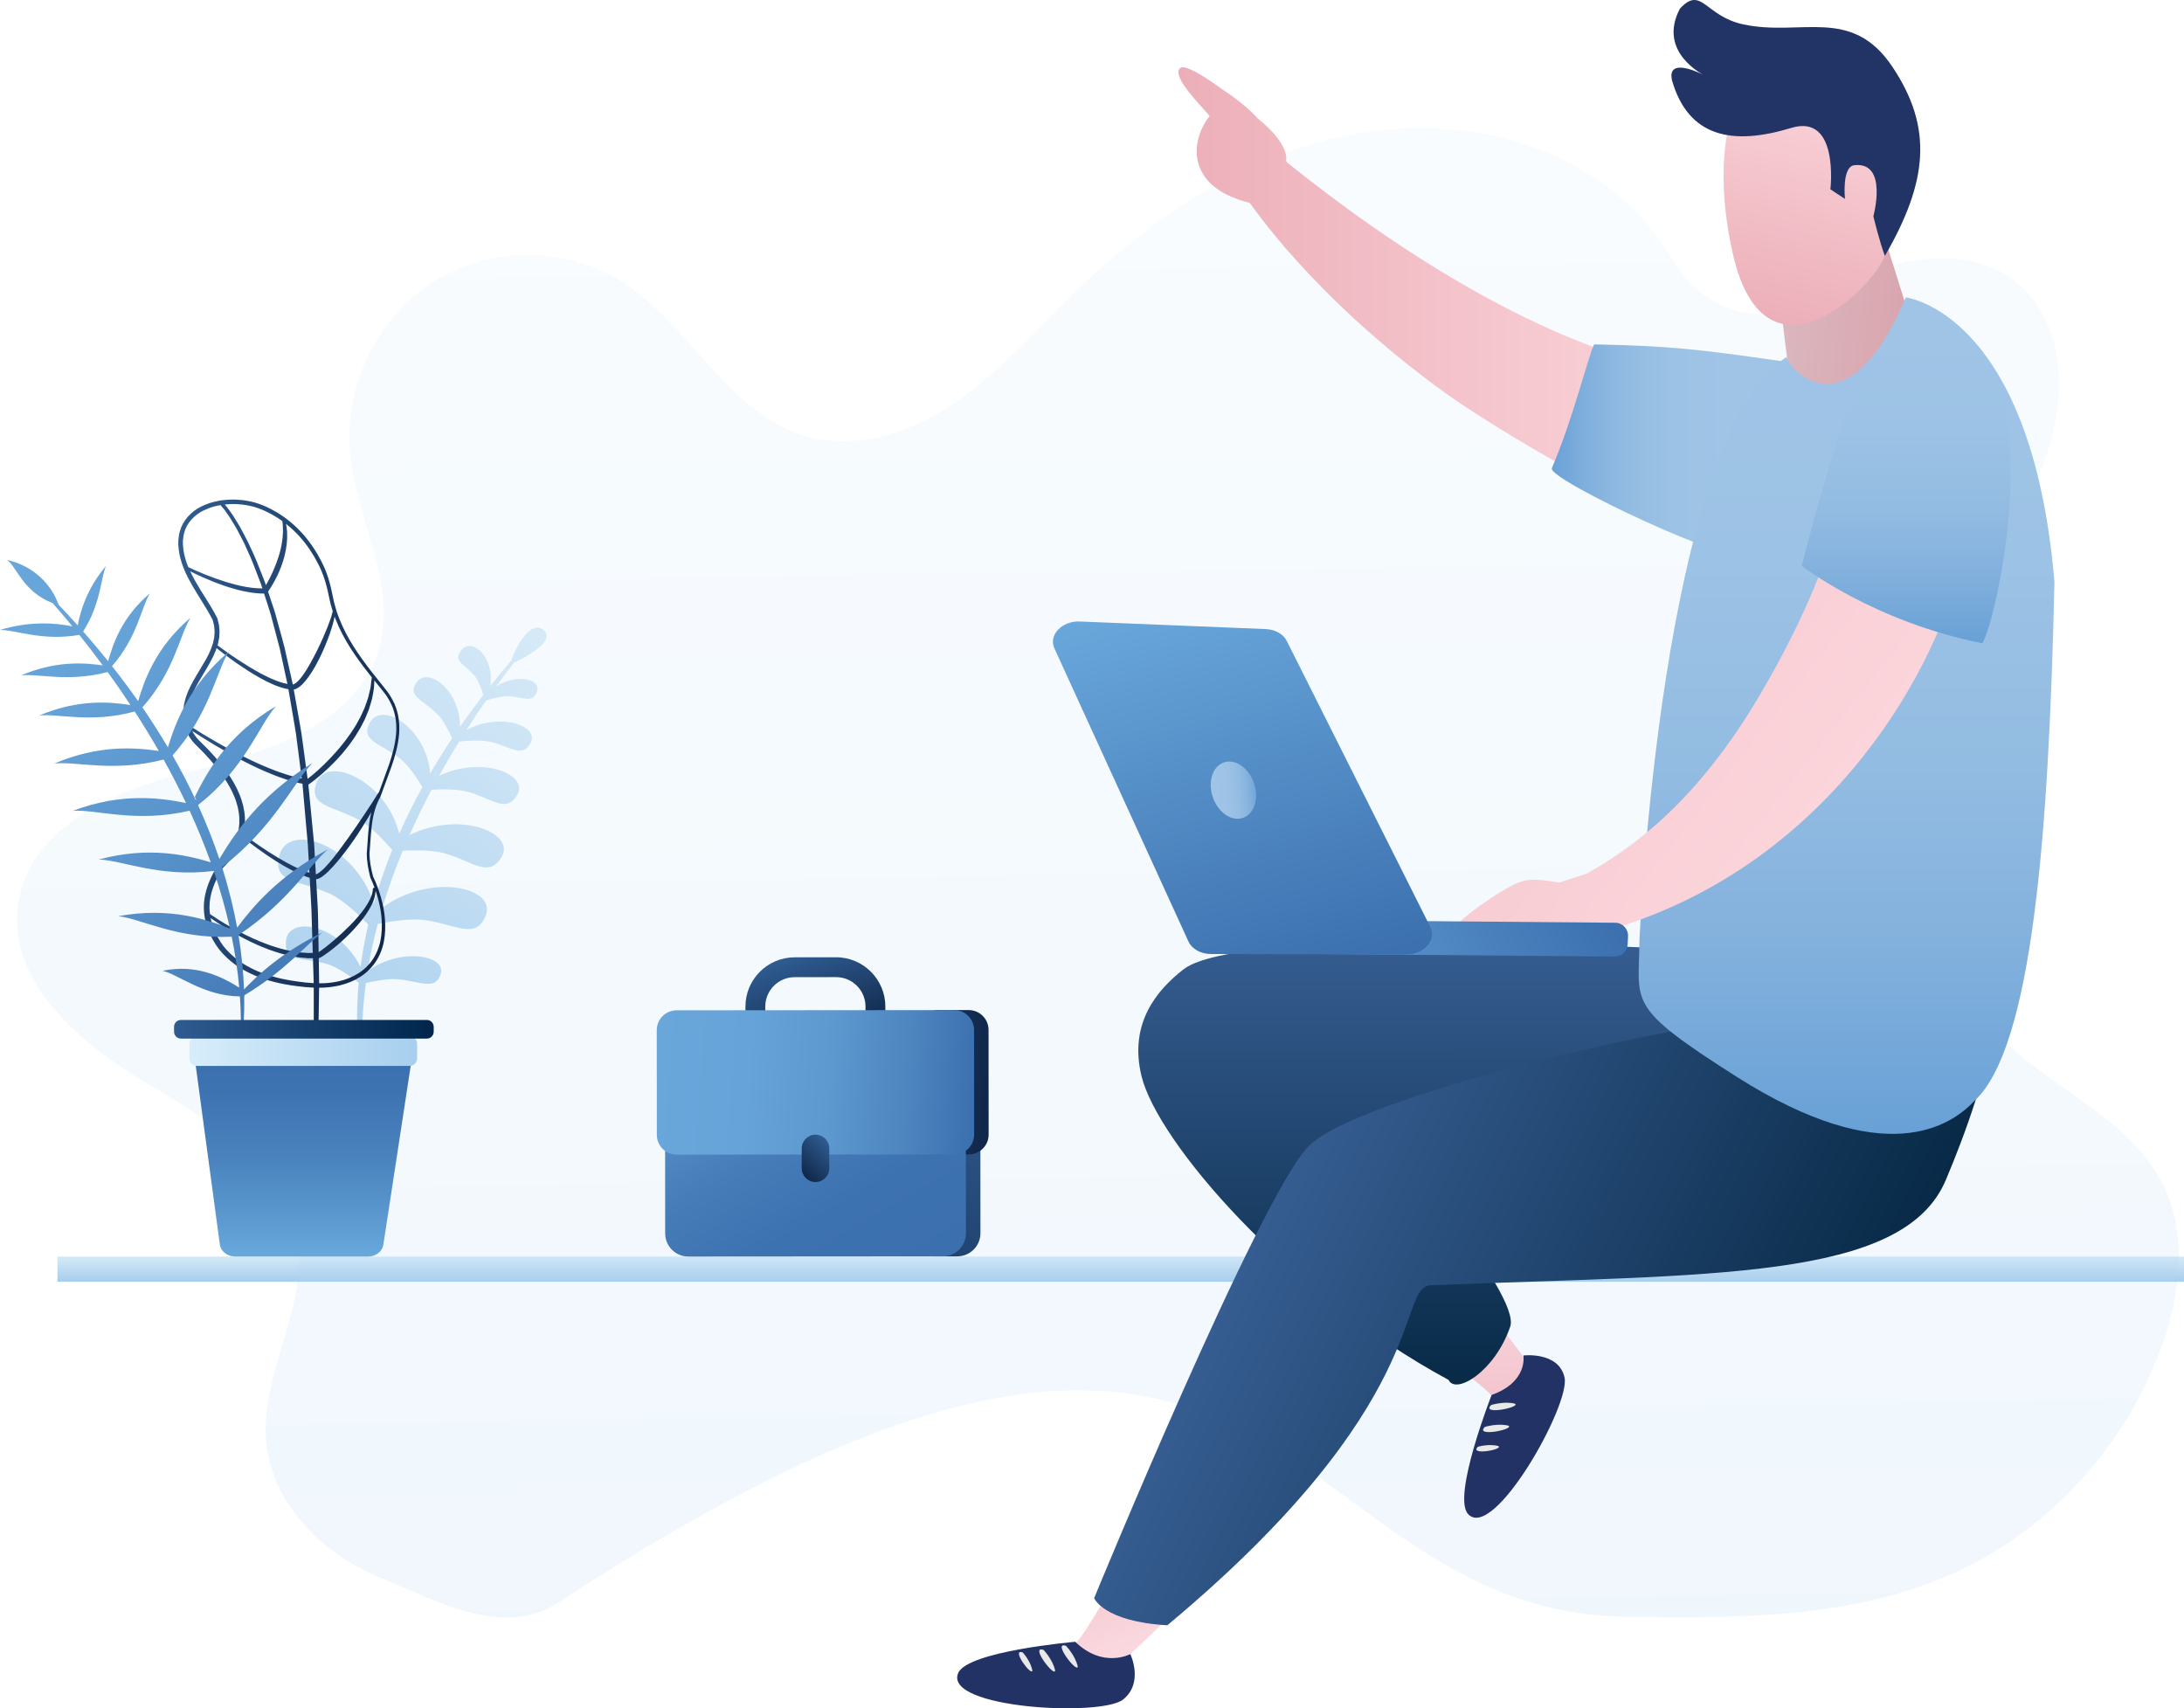 <svg xmlns="http://www.w3.org/2000/svg" xmlns:xlink="http://www.w3.org/1999/xlink" id="Layer_1" viewBox="0 0 1761.06 1377.38"><defs><style>.cls-1{fill:url(#linear-gradient);}.cls-2{fill:#e9e9ea;}.cls-3{fill:#223265;}.cls-4{fill:#223365;}.cls-5{fill:url(#_ÂÁ_Ï_ÌÌ_È_____ËÂÌÚ_10-3);}.cls-6{fill:url(#_ÂÁ_Ï_ÌÌ_È_____ËÂÌÚ_10-4);}.cls-7{fill:url(#_ÂÁ_Ï_ÌÌ_È_____ËÂÌÚ_10-2);}.cls-8{fill:url(#linear-gradient-2);opacity:.17;}.cls-9{fill:url(#linear-gradient-8);}.cls-10{fill:url(#linear-gradient-9);}.cls-11{fill:url(#linear-gradient-3);}.cls-12{fill:url(#linear-gradient-4);}.cls-13{fill:url(#linear-gradient-6);}.cls-14{fill:url(#linear-gradient-7);}.cls-15{fill:url(#linear-gradient-5);}.cls-16{fill:url(#_ÂÁ_Ï_ÌÌ_È_____ËÂÌÚ_5);}.cls-17{fill:url(#_ÂÁ_Ï_ÌÌ_È_____ËÂÌÚ_3);}.cls-18{fill:url(#_ÂÁ_Ï_ÌÌ_È_____ËÂÌÚ_11);}.cls-19{fill:url(#_ÂÁ_Ï_ÌÌ_È_____ËÂÌÚ_10);}.cls-20{fill:url(#_ÂÁ_Ï_ÌÌ_È_____ËÂÌÚ_15);}.cls-21{fill:url(#linear-gradient-14);}.cls-22{fill:url(#linear-gradient-18);}.cls-23{fill:url(#linear-gradient-20);}.cls-24{fill:url(#linear-gradient-15);}.cls-25{fill:url(#linear-gradient-19);}.cls-26{fill:url(#linear-gradient-16);}.cls-27{fill:url(#linear-gradient-17);}.cls-28{fill:url(#linear-gradient-13);}.cls-29{fill:url(#linear-gradient-12);}.cls-30{fill:url(#linear-gradient-10);}.cls-31{fill:url(#linear-gradient-11);}</style><linearGradient id="linear-gradient" x1="903.69" y1="1013.13" x2="903.69" y2="1033.49" gradientTransform="matrix(1, 0, 0, 1, 0, 0)" gradientUnits="userSpaceOnUse"><stop offset="0" stop-color="#d5e9f7"></stop><stop offset="1" stop-color="#a6cded"></stop></linearGradient><linearGradient id="linear-gradient-2" x1="-607.92" y1="-448.16" x2="-650.33" y2="176.77" gradientTransform="translate(-330.75 902.95) rotate(-176.85) scale(1.91 -1.92)" gradientUnits="userSpaceOnUse"><stop offset="0" stop-color="#d5ebf9"></stop><stop offset="1" stop-color="#a7ceee"></stop></linearGradient><linearGradient id="linear-gradient-3" x1="10787" y1="595.57" x2="10585.05" y2="945.35" gradientTransform="translate(-10892.98 -1644.92) rotate(7.87) scale(1.07 1) skewX(-1.87)" xlink:href="#linear-gradient"></linearGradient><linearGradient id="linear-gradient-4" x1="4757.52" y1="-266.82" x2="4987.79" y2="-266.82" gradientTransform="translate(-4600.59 -131.38) rotate(12.09)" gradientUnits="userSpaceOnUse"><stop offset="0" stop-color="#2f5c90"></stop><stop offset="1" stop-color="#11274a"></stop></linearGradient><linearGradient id="_&#xC2;&#xC1;_&#xCF;_&#xCC;&#xCC;_&#xC8;_____&#xCB;&#xC2;&#xCC;&#xDA;_3" x1="-386.67" y1="1124.57" x2="-612.3" y2="1515.38" gradientTransform="translate(-662.92 -525.07) rotate(166.05) scale(1 -1)" gradientUnits="userSpaceOnUse"><stop offset="0" stop-color="#69a7db"></stop><stop offset=".25" stop-color="#65a2d7"></stop><stop offset=".54" stop-color="#5994cc"></stop><stop offset=".84" stop-color="#477db9"></stop><stop offset="1" stop-color="#3b6fae"></stop></linearGradient><linearGradient id="_&#xC2;&#xC1;_&#xCF;_&#xCC;&#xCC;_&#xC8;_____&#xCB;&#xC2;&#xCC;&#xDA;_15" x1="4866.42" y1="1013.13" x2="4866.42" y2="838.45" gradientTransform="translate(-4621.55)" gradientUnits="userSpaceOnUse"><stop offset="0" stop-color="#68a9dc"></stop><stop offset=".15" stop-color="#5d9bd1"></stop><stop offset=".47" stop-color="#4982bd"></stop><stop offset=".76" stop-color="#3e73b2"></stop><stop offset="1" stop-color="#3a6eae"></stop></linearGradient><linearGradient id="linear-gradient-5" x1="4774.31" y1="847.46" x2="4957.9" y2="847.46" gradientTransform="translate(-4621.55)" gradientUnits="userSpaceOnUse"><stop offset="0" stop-color="#d7edfa"></stop><stop offset="1" stop-color="#a7cfee"></stop></linearGradient><linearGradient id="linear-gradient-6" x1="4761.89" y1="829.9" x2="4971.27" y2="829.9" gradientTransform="translate(-4621.55)" gradientUnits="userSpaceOnUse"><stop offset="0" stop-color="#2f5b91"></stop><stop offset="1" stop-color="#00264c"></stop></linearGradient><linearGradient id="linear-gradient-7" x1="515.7" y1="778.2" x2="316.07" y2="977.83" gradientTransform="translate(301.42 94.82) rotate(-.05)" gradientUnits="userSpaceOnUse"><stop offset="0" stop-color="#2f5c91"></stop><stop offset="1" stop-color="#10274a"></stop></linearGradient><linearGradient id="linear-gradient-8" x1="237.39" y1="761.75" x2="498.07" y2="780.6" xlink:href="#linear-gradient-7"></linearGradient><linearGradient id="linear-gradient-9" x1="339.92" y1="674.77" x2="364.46" y2="746.61" xlink:href="#linear-gradient-7"></linearGradient><linearGradient id="_&#xC2;&#xC1;_&#xCF;_&#xCC;&#xCC;_&#xC8;_____&#xCB;&#xC2;&#xCC;&#xDA;_11" x1="290.23" y1="715.72" x2="420.81" y2="942.93" gradientTransform="translate(301.42 94.82) rotate(-.05)" gradientUnits="userSpaceOnUse"><stop offset="0" stop-color="#69a7db"></stop><stop offset=".01" stop-color="#67a5d9"></stop><stop offset=".23" stop-color="#548dc6"></stop><stop offset=".45" stop-color="#467cb8"></stop><stop offset=".7" stop-color="#3d72b0"></stop><stop offset="1" stop-color="#3b6fae"></stop></linearGradient><linearGradient id="_&#xC2;&#xC1;_&#xCF;_&#xCC;&#xCC;_&#xC8;_____&#xCB;&#xC2;&#xCC;&#xDA;_5" x1="225.18" y1="768.82" x2="485.87" y2="787.66" gradientTransform="translate(301.42 94.82) rotate(-.05)" gradientUnits="userSpaceOnUse"><stop offset="0" stop-color="#69a7db"></stop><stop offset=".29" stop-color="#66a3d8"></stop><stop offset=".54" stop-color="#5d98cf"></stop><stop offset=".78" stop-color="#4e86c0"></stop><stop offset="1" stop-color="#3b6fae"></stop></linearGradient><linearGradient id="linear-gradient-10" x1="367.36" y1="827.7" x2="343.68" y2="851.38" xlink:href="#linear-gradient-7"></linearGradient><linearGradient id="linear-gradient-11" x1="1377.13" y1="235.94" x2="950.17" y2="235.94" gradientTransform="matrix(1, 0, 0, 1, 0, 0)" gradientUnits="userSpaceOnUse"><stop offset="0" stop-color="#fbd5db"></stop><stop offset="1" stop-color="#ecafb9"></stop></linearGradient><linearGradient id="_&#xC2;&#xC1;_&#xCF;_&#xCC;&#xCC;_&#xC8;_____&#xCB;&#xC2;&#xCC;&#xDA;_10" x1="1455.74" y1="362.87" x2="1310.27" y2="362.87" gradientTransform="translate(-60.57)" gradientUnits="userSpaceOnUse"><stop offset="0" stop-color="#a0c4e6"></stop><stop offset=".32" stop-color="#9cc2e5"></stop><stop offset=".56" stop-color="#93bce2"></stop><stop offset=".77" stop-color="#83b1dd"></stop><stop offset=".97" stop-color="#6ca3d7"></stop><stop offset="1" stop-color="#68a1d6"></stop></linearGradient><linearGradient id="linear-gradient-12" x1="1401.57" y1="755.75" x2="1615.51" y2="766.54" gradientTransform="translate(594.22 -487.31) rotate(96.93) scale(1 -1)" gradientUnits="userSpaceOnUse"><stop offset="0" stop-color="#fcdbe2"></stop><stop offset="1" stop-color="#edb7c1"></stop></linearGradient><linearGradient id="linear-gradient-13" x1="721.36" y1="1033.4" x2="873.98" y2="1355.64" gradientTransform="translate(1384.61 -483.06) rotate(154.65) scale(1 -1)" gradientUnits="userSpaceOnUse"><stop offset="0" stop-color="#365d91"></stop><stop offset="1" stop-color="#082a47"></stop></linearGradient><linearGradient id="linear-gradient-14" x1="942.35" y1="1579.62" x2="984.15" y2="1430.39" gradientTransform="translate(1765.73 -303.86) rotate(176.11) scale(1 -1)" xlink:href="#linear-gradient-12"></linearGradient><linearGradient id="linear-gradient-15" x1="808.11" y1="1190.77" x2="392.16" y2="1430.92" gradientTransform="translate(1765.73 -303.86) rotate(176.11) scale(1 -1)" xlink:href="#linear-gradient-13"></linearGradient><linearGradient id="linear-gradient-16" x1="-7140.94" y1="849.06" x2="-6996.39" y2="849.06" gradientTransform="translate(8606.2 168.05) rotate(6.22)" gradientUnits="userSpaceOnUse"><stop offset="0" stop-color="#dbbbc2"></stop><stop offset="1" stop-color="#d9a1ab"></stop></linearGradient><linearGradient id="_&#xC2;&#xC1;_&#xCF;_&#xCC;&#xCC;_&#xC8;_____&#xCB;&#xC2;&#xCC;&#xDA;_10-2" x1="-7067.71" y1="842.12" x2="-6994.7" y2="1512.63" gradientTransform="translate(8606.2 168.05) rotate(6.22)" xlink:href="#_&#xC2;&#xC1;_&#xCF;_&#xCC;&#xCC;_&#xC8;_____&#xCB;&#xC2;&#xCC;&#xDA;_10"></linearGradient><linearGradient id="linear-gradient-17" x1="-7078.43" y1="103.71" x2="-7107.94" y2="305.91" gradientTransform="translate(8539.68 577.76) rotate(5.03)" xlink:href="#linear-gradient-11"></linearGradient><linearGradient id="linear-gradient-18" x1="-7346.56" y1="519.49" x2="-7999.29" y2="-5.05" gradientTransform="translate(8836.06 22.6) rotate(-.6)" xlink:href="#linear-gradient-11"></linearGradient><linearGradient id="_&#xC2;&#xC1;_&#xCF;_&#xCC;&#xCC;_&#xC8;_____&#xCB;&#xC2;&#xCC;&#xDA;_10-3" x1="-7587.92" y1="-1002.33" x2="-7637.55" y2="-757.41" gradientTransform="translate(9173.02 -255.85) rotate(-11.45)" xlink:href="#_&#xC2;&#xC1;_&#xCF;_&#xCC;&#xCC;_&#xC8;_____&#xCB;&#xC2;&#xCC;&#xDA;_10"></linearGradient><linearGradient id="linear-gradient-19" x1="13296.3" y1="914.93" x2="13025.01" y2="764.54" gradientTransform="translate(14317.61 243.15) rotate(-178.58) scale(1 -1)" gradientUnits="userSpaceOnUse"><stop offset="0" stop-color="#69a7db"></stop><stop offset="1" stop-color="#3b6fae"></stop></linearGradient><linearGradient id="linear-gradient-20" x1="13332.06" y1="-871.19" x2="13226.19" y2="-471.2" gradientTransform="translate(14285.97 278.64) rotate(176.17) scale(1 -.79)" xlink:href="#linear-gradient-19"></linearGradient><linearGradient id="_&#xC2;&#xC1;_&#xCF;_&#xCC;&#xCC;_&#xC8;_____&#xCB;&#xC2;&#xCC;&#xDA;_10-4" x1="945.81" y1="663.37" x2="977.78" y2="663.37" gradientTransform="translate(-133.37 116.5) rotate(-7.7) scale(1.13 1.01) skewX(-2.76)" xlink:href="#_&#xC2;&#xC1;_&#xCF;_&#xCC;&#xCC;_&#xC8;_____&#xCB;&#xC2;&#xCC;&#xDA;_10"></linearGradient></defs><rect class="cls-1" x="46.32" y="1013.13" width="1714.73" height="20.36"></rect><path class="cls-8" d="M157.29,620.95c60.6-15.07,132.05-38.21,148.8-99.43,14.05-51.37-19-103.08-23.91-156.13-4.99-53.96,22.21-109.77,67.46-138.37,45.24-28.6,106.36-28.64,151.52-.08,54.52,34.48,85.16,105.03,146.54,124.14,40.8,12.71,85.78-1.57,121.38-25.65,35.6-24.09,64.19-57.22,95.01-87.38,56.98-55.76,124.28-102.91,200.53-123.81,76.25-20.91,162.3-12.99,226.98,32.96,23.51,16.71,43.47,38.85,58.31,63.99,25,42.36,79.34,55.49,120.3,28.84,7.21-4.69,14.65-9.01,22.3-12.92,43.61-22.28,101.32-29.34,137.41,3.96,24.36,22.47,32.91,58.65,29.75,92.02-3.16,33.37-16.46,64.78-30,95.35-29.67,66.99-61.67,134.22-73,206.77-11.33,72.55,1.19,152.99,50.92,206.04,43.22,46.11,111.29,69.26,137.96,126.94,17.92,38.78,12.29,84.96-1.85,125.4-28.56,81.68-91.29,150.35-169.21,185.22-81.7,36.58-174.05,35.97-263.21,34.74-286.73-3.97-267.62-400.74-860.2-11.9-46.18,30.3-100.3-1.63-146.18-20.43-45.88-18.81-86.43-59.78-90.4-110.04-4.22-53.39,32.44-104.32,25.63-157.41-8.05-62.77-70.61-99.86-124.2-131.82-53.59-31.96-111.49-82.67-100.99-145.1,10.53-62.63,81.74-90.84,142.33-105.9Z"></path><g><path class="cls-11" d="M290.7,779.6c1.42-10.72,3.45-22.11,6.27-34.12-8.14-8.39-20.59-20.08-30.91-24.83-24.51-11.29-46.63-7.95-40.78-30.87,6.96-27.3,60.65-9.32,76.13,38.6,3.88-13.68,8.78-28.07,14.89-43.07-6.85-7.92-17.22-18.85-26.15-23.8-21.5-11.93-41.78-11.09-35-30.21,8.12-22.91,56.19-2.17,66.76,40.86,5.41-12.16,11.61-24.69,18.72-37.56-4.45-7.35-11.44-17.78-18.1-23.01-15.83-12.42-32.49-14.24-24.23-29.06,9.84-17.66,45.74,4.9,48.56,41.1,5.43-9.29,11.32-18.75,17.73-28.36-2.85-6.27-7.34-15-12.06-19.68-11.47-11.36-24.65-14.25-16.56-25.47,9.5-13.17,35.4,7.24,34.91,35.92,5.87-8.46,12.16-17.03,18.85-25.71-1.56-5.01-4.18-12.17-7.44-15.96-7.72-8.98-17.62-11.2-10.23-20.21,8.75-10.66,26.94,5.81,23.28,29,5.45-6.88,11.16-13.81,17.15-20.81,3.51-11.75,16.06-33.08,26.04-24.18,10.06,8.97-15.61,22.18-24.15,26.22-4.23,5.43-9.05,11.81-14.28,19.01,16.61-10.37,36.34-6.29,32.85,4.27-3.25,9.83-10.86,4.22-22.86,3.67-5.2-.23-13,1.87-18.09,3.47-5.09,7.3-10.44,15.27-15.91,23.82,27.2-14.66,59.6-3.37,51.56,10.75-6.8,11.93-15.87,2.63-32.16-1.23-6.94-1.64-17.85-1.01-25.2-.28-5.39,8.72-10.85,17.98-16.25,27.71,34.3-16.63,73.44-1.23,62.78,15.8-9.04,14.43-19.73,2.52-39.64-3-7.9-2.19-20.18-2.1-29.19-1.63-6.15,11.63-12.14,23.85-17.79,36.56,40.21-20.02,86.56-1.92,74.04,18.07-10.55,16.84-23.02,2.94-46.26-3.5-8.97-2.48-22.77-2.45-33.2-1.94-6.1,14.74-11.67,30.06-16.42,45.84,39.31-28.59,93.12-16.28,83.11,6.95-8.31,19.27-23.84,6.45-49.49,3.06-10.5-1.39-26.26,1-37.36,3.17-3.33,12.47-6.11,25.19-8.21,38.09,26.16-19.48,64.32-13,58.83,2.73-4.62,13.24-16.63,5.15-35.23,3.75-7.13-.54-17.33,1.31-25,3.05-3.46,25.72-4.11,52.09-.87,78.57l-1.51,.14c-3.2-15.78-6.71-42.96-3.35-78.93-6.92-5.35-17.34-12.66-25.39-15.05-19.16-5.7-34.86-.77-33.32-18.49,1.83-21.19,43.35-13.58,60.15,20.76Z"></path><path class="cls-12" d="M316.68,564.65c-.73-1.55-1.65-2.99-2.55-4.37-.32-.49-.64-1-1.01-1.58l-1.28-1.71c-.94-1.22-1.87-2.45-2.83-3.6l-8.31-10.4c-6.29-7.98-11.19-14.83-15.48-21.57-4.92-7.69-8.95-15.62-11.99-23.53-1.47-3.74-2.75-7.86-3.94-12.57-.41-1.79-.78-3.6-1.15-5.42-.52-2.53-1.06-5.15-1.72-7.71-1.19-4.76-2.58-9.01-4.2-12.98-1.85-4.48-4.12-8.66-6.11-12.16-4.76-8.14-10.32-15.33-16.56-21.37-6.5-6.35-13.86-11.6-21.84-15.61-3.67-1.93-7.86-3.6-12.5-4.99-3.88-.94-8.49-1.94-13.2-2.13-2.13-.18-4.37-.22-6.84-.09-1.91,.08-3.99,.26-6.56,.54-4.01,.71-8.67,1.62-12.9,3.47-9.13,3.48-16.3,10.19-19.73,18.55-.19,.64-.39,1.28-.6,1.92-.51,1.56-1.05,3.17-1.14,4.86l-.45,3.6v3.38c.18,4.51,.98,8.99,2.44,13.72,2.86,9.18,7.65,17.44,11.92,24.43,1.19,1.95,2.39,3.89,3.6,5.83,3.39,5.44,6.9,11.07,9.81,16.85l1.08,4.47c.14,.99,.2,1.99,.27,2.98,.04,.61,.08,1.2,.13,1.68,0,1.01-.1,2.03-.18,3.02-.04,.59-.09,1.19-.11,1.64l-.96,4.64-1.54,4.53-1.94,4.43-2.25,4.31-7.59,12.76-2.52,4.35-2.39,4.47-2.14,4.68-1.77,4.9-1.26,5.1-.57,4.96s0,.05-.02,.09v.12h0l-.03,.39c-.12,1.46-.23,2.99-.15,4.38,.1,1.72,.28,3.32,.59,4.89,.65,3.24,1.75,6.31,3.25,9.13,1.47,2.81,3.36,5.46,5.66,7.86l6.37,6.37c9.78,10.2,16.65,19.13,21.62,28.14,1.49,2.68,2.77,5.34,3.83,7.96,1.22,2.84,2.06,5.78,2.72,8.26,.77,3.37,1.17,6.1,1.3,8.57,.15,3.38,.02,6.11-.4,8.61-.37,2.64-1.08,5.42-2.13,8.27-.95,2.55-2.19,5.15-3.73,7.73-1.24,2.13-2.78,4.29-4.92,7.04l-2.85,3.27-3.11,3.15c-.13,.14-.23,.28-.33,.44-3.63,6.2-6.05,11.14-7.81,16.04-2.25,6.12-3.35,12.18-3.31,18.02,0,3.09,.33,6.18,.94,9.19,.1,.52,.21,1.04,.35,1.56l1.23,4.24c.3,1,.61,1.98,.96,2.99,2.2,5.72,5.2,11.08,8.95,15.98,3.62,4.5,8.04,8.65,13.12,12.34,4.31,3.09,9.39,5.88,15.54,8.57,9.86,4.14,20.89,6.94,33.75,8.55,4.97,.69,9.51,1.09,13.79,1.24,0,2.25,0,4.42,0,6.46v14.15c0,5.44,0,10.4,.01,14.94l-.4,24.08,4.62,.69-.49-24.67c.09-4.55,.17-9.51,.25-14.97l.22-14.14c.04-1.98,.08-4.19,.1-6.48,1.08,0,2.17,0,3.22-.05,4.7-.21,9.21-.82,13.38-1.81,5.96-1.41,11.43-3.66,16.25-6.71,4.99-3.05,9.4-7.32,12.79-12.36,3.27-4.94,5.58-10.72,6.66-16.69,1.02-5.53,1.27-11.56,.77-17.93-.42-5.51-1.49-11.26-3.29-17.58-1.66-5.77-3.77-11.35-6.28-16.57-1.87-7.06-2.78-12.92-2.88-18.35,.24-2.85,.44-5.69,.63-8.54,.34-4.95,.68-10.07,1.33-15.05,1.16-8.94,3.35-16.13,6.8-22.2,1.09-2.99,2.2-5.96,3.3-8.92,1.99-5.35,3.98-10.69,5.88-16.09,2.39-7.03,5.24-16.36,6-26.28,.67-9.88-1.12-19.11-5.18-26.61Zm-86.17-121.61c.07-.46,.14-.92,.23-1.36,.25-1.35,.42-2.7,.52-3.99l.08-1.02c.09-1,.18-1.99,.19-2.99l-.03-3.91c.02-.98-.1-1.93-.21-2.84-.05-.41-.09-.79-.14-1.34-.12-1.02-.26-2.09-.48-3.13,2.28,1.8,4.52,3.68,6.63,5.71,6.03,5.81,11.42,12.76,16.04,20.58,2.66,4.69,4.5,8.31,5.94,11.75,1.59,3.81,2.94,7.88,4.13,12.49,.66,2.48,1.2,5.04,1.72,7.54,.38,1.83,.78,3.69,1.23,5.56,.63,2.42,1.27,4.69,1.96,6.83-.09,.13-.16,.25-.18,.39,0,.03-.4,2.22-1.65,5.79-.64,1.83-1.45,4.07-2.43,6.59-.84,2.15-1.86,4.51-2.95,7.04l-.59,1.37c-1.45,3.33-2.98,6.61-4.54,9.76l-.52,1.04c-1.57,3.12-3.2,6.34-5.05,9.58-2.29,4.18-4.49,7.66-6.71,10.67-1.04,1.38-2.45,3.17-4.08,4.64-.9,.77-1.62,1.29-2.21,1.61l-.43,.21c-.19,.08-.46,.22-.61,.24-.04,0-.16,.04-.25,.08l-6.61-29.5c-1.07-4.28-2.25-8.48-3.37-12.6-.57-2.04-1.13-4.04-1.68-6.08l-2.48-8.95c-.53-1.92-1.16-3.78-1.79-5.63-.33-1.01-.66-1.99-.98-2.98l-3.05-9.17c1.27-1.83,2.5-3.76,3.72-5.88,1.34-2.26,2.57-4.61,3.69-6.93,1.06-2.26,2.2-4.68,3.09-7.22,.86-2.23,1.66-4.67,2.47-7.57l.9-3.79c.21-.85,.34-1.71,.49-2.56Zm-38.67-36.49c4.4,.16,8.8,1.09,12.46,1.95,4.43,1.32,8.33,2.87,11.93,4.73,3.99,2,7.8,4.31,11.44,6.92l.23,2.06c.19,1.14,.19,2.31,.21,3.65-.02,.52,0,1.04,.04,1.55,.02,.76,.06,1.48-.02,2.21l-.26,3.81c-.04,.72-.16,1.45-.29,2.17-.08,.52-.16,1.03-.23,1.57-.13,1.16-.34,2.37-.63,3.63-.11,.45-.22,.89-.3,1.35-.15,.77-.31,1.55-.54,2.3l-1.02,3.61-1.21,3.63c-.29,.92-.64,1.82-.98,2.72l-.3,.79c-.44,1.17-.93,2.31-1.42,3.46l-.34,.82c-.37,.89-.74,1.75-1.16,2.63-1.69,3.66-3.35,6.86-5.03,9.71l-.63-1.93-2.02-5.19c-3.17-8.15-6.16-15.85-9.42-22.47l-1.95-4.25-3.59-6.98c-.56-1.02-1.09-2.01-1.6-3-1.2-2.27-2.33-4.4-3.57-6.29-.61-.96-1.18-1.88-1.72-2.78-.97-1.62-1.92-3.13-2.86-4.46l-1.5-2.11c-.81-1.14-1.52-2.14-2.21-3.05l-2.07-2.53c4.38-.43,7.47-.48,10.58-.23Zm-42.02,45.18c-1.35-4.3-2.12-8.54-2.3-12.59l-.03-3.21,.42-3.24c.06-1.37,.49-2.66,.93-4.04,.22-.66,.43-1.34,.57-1.88,2.99-7.29,9.41-13.3,17.66-16.48,3.47-1.54,7.18-2.36,10.72-3.03l3.29,3.89c.63,.85,1.33,1.83,2.1,2.96l1.47,2.11c.88,1.26,1.77,2.73,2.71,4.32,.55,.92,1.11,1.85,1.73,2.85,1.17,1.79,2.24,3.88,3.39,6.08,.51,1.01,1.04,2.03,1.58,3.05l2.72,5.22,2.65,5.91c3.15,6.56,6.04,14.19,9.1,22.27l1.96,5.16,1.07,3.3-1.85,.02c-.86,.02-1.72-.05-2.57-.13-.51-.05-1.02-.09-1.52-.11-1.39-.07-2.78-.27-4.09-.48-.45-.06-.92-.12-1.39-.19-.9-.12-1.81-.23-2.73-.46l-4.1-.82-4.12-1.03c-1.12-.26-2.22-.58-3.32-.91l-1.85-.53c-.96-.27-1.93-.55-2.9-.88-2.94-.94-5.57-1.83-8.02-2.72-2.66-.97-5.32-1.95-7.94-3.01-4.94-2-9.3-3.92-13.32-5.86-.76-1.84-1.44-3.67-2.03-5.54Zm15.17,29.27c-1.21-1.93-2.42-3.85-3.6-5.78-3.17-5.15-5.82-9.87-8.01-14.56,3.31,1.66,6.85,3.33,10.77,5.07,6.37,2.78,11.31,4.74,15.98,6.31,.98,.38,1.99,.69,3,1l1.87,.6c1.13,.37,2.24,.72,3.39,1l4.17,1.15,4.17,.94c.97,.24,1.94,.4,2.92,.56,.46,.08,.91,.16,1.36,.23,1.36,.26,2.82,.49,4.35,.61,.49,.03,.98,.1,1.47,.15,.96,.11,1.92,.21,2.87,.22l3.23,.07,2.82,8.72c.3,1,.63,2.01,.97,3.03,.59,1.81,1.18,3.63,1.7,5.49l2.37,8.94c.59,2.26,1.21,4.54,1.81,6.83,1.04,3.87,2.08,7.79,3.07,11.74l6.09,28.15c-2.85-.55-5.84-1.41-8.8-2.57-1.27-.44-2.54-1.01-3.76-1.55-.71-.32-1.41-.64-2.07-.9l-5.64-2.79c-3.24-1.73-6.65-3.65-10.39-5.9-2.87-1.73-5.85-3.61-9.08-5.73-8.02-5.32-13.94-9.7-16.61-11.72l.25-.71,.12-.53c.31-1.51,.63-3.03,.94-4.66,.02-.57,.07-1.14,.12-1.71,.08-1.16,.18-2.33,.19-3.61-.05-.57-.09-1.16-.13-1.74-.09-1.17-.17-2.33-.35-3.58l-1.25-5.15s-.09-.23-.12-.26c-3.05-6.03-6.66-11.79-10.15-17.35Zm-12.6,100.93c-.26-1.29-.45-2.69-.54-4.16-.06-1.14,0-2.19,.07-3.28l.59-5.71,1.13-4.61,1.61-4.53,1.99-4.39,2.28-4.32,7.57-12.8,2.49-4.37,2.33-4.5c.45-1.02,.9-2.03,1.34-3.07l.71-1.64c.22-.66,.44-1.31,.66-1.97,2.84,2.29,8.41,6.64,15.8,11.86,3.18,2.2,6.13,4.18,9.03,6.06,3.14,2.02,6.65,4.12,10.47,6.26l5.71,2.99c.7,.32,1.38,.64,2.06,.97,1.28,.6,2.61,1.23,3.96,1.75,3.87,1.59,7.4,2.63,10.88,3.22,.24,1.32,.49,2.65,.71,3.97,.21,1.23,.42,2.46,.63,3.67l3.59,21.05c.94,4.92,1.58,10.04,2.19,14.98,.27,2.12,.53,4.26,.83,6.37l2.79,21.88-1.49-.26c-1.38-.28-2.76-.65-4.12-1.01-.78-.2-1.55-.41-2.35-.61-1.56-.35-3.14-.88-4.65-1.38l-1.68-.56c-2.35-.74-4.32-1.4-6.3-2.2l-2.24-.85c-1.35-.51-2.71-1.02-4.03-1.57l-6.22-2.64c-1.34-.56-2.63-1.18-3.95-1.79-.72-.34-1.45-.68-2.18-1.01-2.04-.94-4.07-1.89-6.08-2.92-4.15-2.02-8.22-4.14-12.03-6.15-4.24-2.29-8.05-4.36-11.85-6.59-7.75-4.44-14.53-8.56-20.72-12.58-.39-1.16-.75-2.34-1-3.57Zm36.64,50.11c-1.3-2.39-2.8-4.82-4.88-7.91-1.69-2.5-3.53-4.99-5.46-7.42-3.58-4.52-7.54-9-12.13-13.71l-6.38-6.34c-2-2.07-3.65-4.36-4.93-6.81-.09-.15-.14-.32-.22-.48,5.37,3.55,11.23,7.23,17.74,11.15,3.74,2.25,7.4,4.35,11.8,6.85,3.89,2.15,7.94,4.38,12.01,6.44,2.03,1.08,4.07,2.07,6.13,3.07,.72,.33,1.42,.68,2.15,1.04,1.33,.65,2.66,1.28,4.02,1.88l6.22,2.76c1.35,.58,2.73,1.12,4.1,1.67l2.21,.88c2.07,.86,4.14,1.58,6.46,2.36l1.68,.58c1.57,.54,3.2,1.1,4.85,1.51,.77,.2,1.53,.42,2.3,.64,1.43,.42,2.86,.82,4.34,1.12l2.79,.56,.12,.86,4.28,48.5,1.26,22.46c-.49-.15-.97-.3-1.45-.48l-1.49-.51c-.85-.26-1.66-.62-2.5-.97-.47-.21-.95-.4-1.42-.59-1.15-.45-2.37-1-3.86-1.74-.46-.21-.91-.44-1.37-.64-.83-.39-1.67-.78-2.49-1.24l-3.81-1.99-1.85-1.07c-1.91-1.06-3.79-2.13-5.65-3.26-4.76-2.83-9.52-5.9-14.61-9.41-4.76-3.27-8.95-6.32-12.78-9.24,.34-1.4,.61-2.77,.79-4.13,.47-2.78,.62-5.82,.45-9.55-.14-2.75-.59-5.76-1.43-9.46-.67-2.51-1.6-5.82-2.94-8.94-1.12-2.76-2.48-5.6-4.06-8.44Zm63.76,155.14c.08,1.86,.13,3.71,.16,5.51-4.13-.19-8.49-.62-13.28-1.34-6.48-.92-11.78-1.93-16.69-3.19-6.4-1.71-11.49-3.44-16.02-5.42-5.94-2.67-10.6-5.31-14.68-8.29-4.72-3.49-8.8-7.41-12.12-11.61-3.36-4.48-6.08-9.43-8.05-14.68-.28-.81-.53-1.64-.79-2.5-.15-.56-.34-1.12-.51-1.68l-.6-1.95-.16-.71c-.09-.39-.16-.75-.23-1.12,1.71,1.22,3.52,2.45,5.47,3.75,3.54,2.36,7.1,4.6,10.56,6.64,1.79,1.08,3.58,2.11,5.42,3.11l1.61,.89c1.28,.71,2.57,1.42,3.87,2.07l5.59,2.82,5.64,2.58c1.24,.57,2.51,1.08,3.78,1.58,.66,.25,1.33,.51,2.01,.79l2.92,1.18,2.95,.99c.69,.23,1.37,.47,2.05,.71,1.29,.44,2.58,.89,3.89,1.24l6,1.6c1.33,.34,2.68,.58,4.02,.82,.71,.12,1.41,.26,2.13,.4l1.06,.19c.68,.14,1.36,.27,2.07,.36l3.12,.29c.69,.05,1.37,.13,2.06,.2,1.29,.13,2.62,.29,3.98,.23h.24l2.08-.05,.45,14.57Zm-.58-18.91l-2.08,.08c-1.25,.13-2.47,0-3.79-.1-.71-.07-1.41-.14-2.08-.15l-3-.22c-.62-.08-1.25-.18-1.88-.29l-1.05-.16c-.7-.15-1.43-.26-2.14-.38-1.27-.2-2.54-.41-3.78-.69l-5.92-1.47c-1.25-.3-2.48-.71-3.71-1.1-.7-.25-1.41-.48-2.09-.67l-2.87-.92-2.86-1.08c-.69-.27-1.37-.53-2.06-.78-1.22-.46-2.42-.92-3.63-1.44l-5.61-2.43-5.59-2.66c-1.28-.58-2.52-1.24-3.78-1.89l-1.68-.89c-1.81-.91-3.61-1.9-5.4-2.92-3.46-1.92-7.03-4.04-10.6-6.31-2.64-1.66-5.04-3.24-7.29-4.8-.23-1.78-.4-3.57-.41-5.33-.04-5.27,.97-10.77,3.02-16.38,1.65-4.57,3.91-9.21,7.31-15.05l2.99-3.05,3.02-3.46c1.57-1.98,3.59-4.64,5.33-7.61,1.68-2.81,3.05-5.67,4.06-8.5,.34-.89,.63-1.8,.91-2.69,3.59,2.89,7.51,5.87,11.94,9.11,5.03,3.66,9.77,6.9,14.5,9.88,2.01,1.31,4.11,2.55,6.14,3.76l5.21,2.92c.85,.51,1.73,.94,2.6,1.37,.45,.22,.88,.43,1.32,.66,1.54,.8,2.82,1.42,4.03,1.91,.47,.19,.93,.4,1.38,.61,.9,.41,1.78,.81,2.7,1.12l1.48,.53c.88,.34,1.78,.67,2.73,.96l.13,.04,1.39,24.84,1.09,35.62Zm-4.17-140.28l-3.09-22.85c-.3-2.08-.58-4.19-.85-6.27-.66-5.03-1.34-10.22-2.33-15.24l-3.73-21.04c-.22-1.2-.42-2.4-.64-3.6-.18-1.01-.37-2.01-.55-3.02,.83-.16,1.71-.44,2.33-.78,1.25-.63,2.28-1.42,3.15-2.12,1.92-1.66,3.51-3.52,4.79-5.12,3.1-3.92,5.52-7.98,7.3-11.09,2.33-4.24,4.08-7.73,5.52-10.98,1.48-3.3,2.91-6.72,4.25-10.17,1.27-3.22,2.25-6.23,3.07-8.8,.81-2.54,1.47-4.89,1.95-6.96,.26-1.03,.44-1.95,.6-2.75,.23,.61,.45,1.22,.69,1.82,3.15,8.07,7.33,16.16,12.4,23.99,4.38,6.8,9.38,13.69,15.77,21.7l1.13,1.39-.77,6.43c-.11,1.52-.47,2.97-.86,4.53-.14,.54-.28,1.08-.4,1.62l-.34,1.49c-.38,1.61-.73,3.11-1.33,4.59l-.75,2.18c-.45,1.27-.89,2.57-1.36,3.78l-2.66,5.85c-.49,1.21-1.13,2.34-1.82,3.54-.37,.68-.76,1.33-1.09,1.99l-1.51,2.73-1.7,2.66c-.44,.62-.85,1.28-1.26,1.92-.7,1.11-1.44,2.25-2.26,3.32l-3.71,5.09-4.01,4.94c-.78,.98-1.62,1.92-2.46,2.85-.57,.63-1.13,1.26-1.69,1.91-1.03,1.22-2.12,2.37-3.22,3.51l-1.04,1.09c-2.77,2.91-5.72,5.78-9.04,8.78-2.3,2.07-5.32,4.7-8.46,7.11Zm56.62,95.95c1.69,6.17,2.69,11.76,3.05,17.09,.43,6.13,.13,11.89-.88,17.14-1.07,5.57-3.27,10.94-6.35,15.52-3.16,4.62-7.29,8.55-11.96,11.35-4.57,2.82-9.74,4.88-15.36,6.16-3.75,.85-7.79,1.37-11.98,1.56h0c-1.26,.06-2.55,.06-3.85,.06-.01-1.86-.03-3.76-.07-5.7l-.23-14.6c.07,0,.11,0,.17-.03,.19-.06,.43-.12,.48-.15,.22-.09,.4-.18,.71-.32,.39-.2,.75-.41,1.1-.62,.68-.41,1.34-.83,1.98-1.27,1.28-.85,2.51-1.74,3.74-2.66,2.33-1.75,4.65-3.61,7.13-5.69,5.12-4.44,9.42-8.56,13.14-12.64,5.03-5.49,8.53-9.96,11.35-14.49,1.35-2.19,3.08-5.11,4.29-8.36,1.12-2.99,1.67-5.66,1.74-8.14,.64,1.89,1.26,3.83,1.81,5.79Zm-6.99-59.52c-.66,5.06-1,10.21-1.31,15.19-.19,2.85-.38,5.69-.63,8.61,.05,5.79,.96,11.88,2.92,19.41,1.25,2.64,2.37,5.36,3.39,8.18-.1-.04-.21-.08-.33-.08-.49,.02-1.01,.55-1.04,1.07-.09,2.51-.84,5.2-2.29,8.23-1.26,2.59-2.78,5.13-4.5,7.53-3.2,4.45-6.98,8.86-11.51,13.46-4.37,4.38-8.77,8.44-13.05,12.08-2.44,2.11-4.68,3.95-6.84,5.62-1.16,.9-2.32,1.8-3.52,2.63-.59,.43-1.16,.82-1.74,1.18l-.29,.17-.29-18.37c-.08-5.46-.17-11.11-.4-16.85l-1.34-23.59c2.07-.22,3.6-1.22,4.94-2.12l.34-.25c1.57-1.12,2.95-2.41,4.29-3.65,2.87-2.77,5.49-5.76,7.45-8.06,4.53-5.36,8.97-11.2,13.19-17.31,4.35-6.29,8.39-12.78,11.75-18.31,.82-1.4,1.68-2.86,2.56-4.38-.76,2.98-1.34,6.17-1.77,9.61Zm21.76-73.36c-.71,9.62-3.48,18.76-5.8,25.64-1.89,5.37-3.86,10.71-5.84,16.04-.72,1.96-1.42,3.89-2.14,5.84-.13,.07-.25,.18-.31,.28-3.7,5.99-7.64,12.09-11.73,18.14-4.1,6.24-8.59,12.61-12.19,17.7l-.33,.47c-4.01,5.57-8.15,11.33-12.46,16.72-1.83,2.27-4.27,5.21-6.95,7.92-1.31,1.29-2.51,2.44-3.79,3.4-1.31,.98-2.39,1.56-3.19,1.75l-1.38-24.07-4.69-48.31c.2-.06,.37-.15,.55-.28,3.71-2.63,7.06-5.43,10.14-8.07,3.8-3.33,6.79-6.13,9.42-8.83l1.05-1.08c1.16-1.19,2.33-2.37,3.41-3.63,.44-.49,.88-.98,1.34-1.48,.99-1.09,2.01-2.21,2.93-3.4l4.07-5.1,3.75-5.27c.84-1.16,1.59-2.42,2.32-3.62,.38-.65,.77-1.29,1.19-1.94l1.71-2.83,1.51-2.91c.33-.68,.69-1.35,1.04-2.01,.66-1.25,1.35-2.53,1.86-3.89l2.49-6.12c.46-1.34,.86-2.72,1.27-4.11l.63-2.13c.62-1.83,.96-3.72,1.29-5.58l.18-.96c.08-.55,.18-1.09,.28-1.64,.28-1.6,.58-3.27,.58-4.95l.21-4.11,5.2,6.43c.96,1.14,1.85,2.31,2.76,3.48l1.26,1.63c.32,.5,.65,1,.99,1.51,.88,1.37,1.73,2.67,2.41,4.12,3.88,7.08,5.6,15.82,4.97,25.24Z"></path><path class="cls-17" d="M16.93,544.57c28.06-11.99,51.08-10.21,65.92-8.09-6.62-8.99-12.98-17.18-18.88-24.55-30.19,5.17-51.29-4.12-63.97-4.03,24.15-7.32,44.97-5.63,58.37-2.87-6.01-7.3-11.39-13.59-15.95-18.78-23.47-8.99-28.88-28.7-36.55-34.8,31.37,7.54,40.26,32.72,41.32,36.05,5.35,5.62,10.52,11.22,15.51,16.78,2.1-11.84,7.72-30.2,22.78-47.96-4.41,10.17-4.07,30.42-18.43,52.84,7.08,8.06,13.8,16.05,20.15,23.97,3.75-13.39,10.69-35.22,33.63-54.7-6.93,11.12-9.86,35.2-30.5,58.66,7.51,9.51,14.52,18.93,21.04,28.23,4.89-16.33,13.85-43.05,42.27-67.27-8.74,13.71-12.85,43.19-38.82,72.28,7.49,10.94,14.34,21.7,20.57,32.27,5.83-18.96,16.55-49.41,49.13-77.21-10.2,15.89-15.19,49.91-45.38,83.66,7.1,12.45,13.35,24.59,18.86,36.43,.04-1.04-.09-2.01-.99-2.78,9.17-18.52,25.34-49.65,65.47-73.19-13.49,14.78-24.64,50.01-62.82,79.59,6.88,15.11,12.57,29.65,17.22,43.52,11.51-19.18,31.54-50.49,75.11-77.42-15.52,15.83-30.44,51.03-72.94,84.07,5.52,17.37,9.45,33.66,12.19,48.64,12.04-15.94,32.68-41.49,73.09-62.96-15.16,12.96-31.66,42.14-72.04,69.01,2.72,16.34,4.01,31.02,4.47,43.78,11.41-11.78,30.34-29.79,63.37-45.99-13.23,9.62-29.16,30.38-63.1,50.74,.1,.28,.17,.59,.19,.95-.11,0-.21,0-.31,0,.29,16.74-.84,29.71-1.94,38.18-.36-.06-.72-.11-1.07-.16,.62-12.8,.43-25.48-.43-38.03-29.61-.41-49.86-17.96-62.42-20.67,28.04-5.89,49,5.58,61.85,13.51-1.24-13.86-3.3-27.55-6.06-41-44.18,2.09-73.09-14.61-91.48-16.55,41.96-7.75,72.07,2.93,90.1,10-3.51-15.87-7.96-31.4-13.11-46.49-43.9,5.49-74.14-8.77-92.71-9.19,40.68-11.02,71.42-3.38,90.28,2.23-5.14-14.3-10.87-28.18-17.01-41.59-43.69,10.16-75.52-1.27-94.19,.12,40.23-15.25,72.08-10.12,91.28-6.32-5.76-12.13-11.83-23.84-18.07-35.06-40.38,10.52-70.58,1.2-88.11,3.25,35.93-15.34,65.38-12.91,84.21-10.17-6.38-11.13-12.9-21.76-19.4-31.8-35.32,9.65-61.73,1.46-76.95,3.23,31.73-13.54,57.54-10.88,73.53-8.46-6.22-9.43-12.4-18.32-18.39-26.61-32.03,8.44-55.99,1.08-69.87,2.7Z"></path><g><path class="cls-20" d="M157.25,854.92l20.01,148.48c.76,5.55,6.02,9.73,12.26,9.73h107.37c6.16,0,11.38-4.08,12.23-9.55l23.33-152.58c1.03-6.78-4.98-12.75-12.61-12.55l-150.72,4.1c-7.25,.19-12.75,5.92-11.88,12.37Z"></path><path class="cls-15" d="M158.72,835.46h171.65c3.28,0,5.97,2.74,5.97,6.09v11.82c0,3.35-2.68,6.09-5.96,6.09H158.72c-3.28,0-5.96-2.74-5.96-6.09v-11.82c0-3.34,2.68-6.08,5.96-6.08Z"></path><path class="cls-13" d="M344.26,837.41H145.8c-3.01,0-5.46-2.52-5.46-5.59v-3.85c0-3.08,2.45-5.59,5.47-5.59h198.45c3,0,5.46,2.51,5.46,5.58v3.86c0,3.07-2.46,5.59-5.46,5.59Z"></path></g></g><g><g><path class="cls-14" d="M790.46,853.06c0-10.31-8.36-18.65-18.67-18.65h-18.24v178.58h18.39c10.3-.03,18.64-8.38,18.64-18.68l-.11-141.25Z"></path><path class="cls-9" d="M797.11,830.4c0-8.83-7.17-15.98-16-15.98l-27.56,.02v116.38l27.65-.02c8.83,0,15.99-7.17,15.98-16l-.06-84.4Z"></path></g><g><path class="cls-10" d="M617.08,824.89v-13.27c-.02-13.08,10.62-23.73,23.69-23.74l33.4-.03c13.07-.01,23.72,10.62,23.73,23.7l.02,13.28,15.98-.02v-13.27c-.03-21.9-17.85-39.7-39.74-39.69l-33.4,.03c-21.9,.01-39.7,17.84-39.68,39.74v13.28h16Z"></path><path class="cls-18" d="M760.1,834.42l-205.21,.16c-10.3,0-18.65,8.37-18.64,18.67l.11,141.25c0,10.3,8.36,18.65,18.67,18.64l205.21-.15c10.3-.01,18.64-8.37,18.64-18.67l-.11-141.25c0-10.31-8.36-18.65-18.67-18.65Z"></path><path class="cls-16" d="M769.42,814.43l-223.87,.18c-8.83,0-15.98,7.17-15.98,16l.07,84.39c0,8.83,7.17,15.99,16,15.98l223.86-.17c8.83,0,15.99-7.17,15.98-16l-.06-84.4c0-8.83-7.17-15.98-16-15.98Z"></path><path class="cls-30" d="M657.57,914.89c-6.11,0-11.11,5.01-11.1,11.11v15.99c.02,6.11,5.02,11.1,11.13,11.09,6.11,0,11.1-5,11.09-11.11v-15.99c-.02-6.11-5.02-11.1-11.12-11.1Z"></path></g></g><g><path class="cls-31" d="M1357.6,300.39c-33.52-6.45-144.97-29.52-318.87-168.63-1.1-1.14-1.74-1.81-1.74-1.81,0,0,4.07-12.83-22.83-34.45-10.67-12.16-29.21-23.89-29.21-23.89,0,0-27.99-20.94-33.17-16.92-7.22,5.6,11.5,25.26,23.65,38.85-14.1,16.95-22.3,56.44,32.27,70.03,.8,.2,48.39,73.77,155.95,152.03,30.45,22.16,133.63,86.47,189,101.7,20.55,5.65,22.66-44.92,24.1-66.19,1.5-22.24-.6-47.13-19.14-50.7Z"></path><path class="cls-19" d="M1437.68,291.4s-24.77,49.02-25.18,62.75c-1.8,60.54-1.24,62.88-6.06,92.26-2.21,13.48-158.99-59.86-155.11-68.92,17.29-40.35,29.32-90.35,34.07-99.83,61.24,1.29,83.62,3.8,152.28,13.73Z"></path><path class="cls-29" d="M1150.83,993.38s86.69,110.09,91.36,120.59c9.82,22.1-17.29,80.61-36.23,95.44-18.94,14.83,2.08-47.1,3.4-73.6,.85-17.09-116.4-86.66-116.4-86.66l57.87-55.77Z"></path><path class="cls-28" d="M1407.81,768.31s-402.44-26.29-453.45,13.23c-21.2,16.43-44.39,43.45-33.87,86.25,12.98,52.88,117.38,174.45,247.58,244.84,5.76,12.15,37.25-6.68,49.69-42.95,8.96-26.13-100.06-150.9-100.06-150.9,0,0,114.38,73.28,218.13,40.07,103.76-33.22,116.83-179.92,71.97-190.54Z"></path><path class="cls-21" d="M1041.09,1207.31s-135.19,134.67-146.15,140.58c-25.46,13.7-85.82,30.78-105.45,13.66-19.63-17.13,53.5-15.24,78.52-37.6,13.82-12.35,92.69-162.18,92.69-162.18l80.39,45.55Z"></path><path class="cls-24" d="M1607,824.8c-2.71,35.85-22.86,90.86-38.01,126.65-34.51,81.5-188.79,75.79-415.93,84.86-27.12,3.24,2.59,95.35-211.8,274.14-51.46-2.94-59-21.89-59-21.89,0,0,133.21-323.97,172.99-364.48,39.76-40.51,302.74-99.13,321.87-95.7,4.39,.78,34.84-48.51,56.77-56.74,45.79-17.19,126.9,.16,163.04,8.32,10.48,2.37,11.69,23.38,10.06,44.84Z"></path><g><path class="cls-3" d="M1202.75,1124.74s-31.83,81.47-19.1,95.88c20.34,23.03,82.84-87.94,77.91-109.97-4.74-21.14-33.17-17.74-33.17-17.74,0,0,3.97,21.25-25.64,31.84Z"></path><path class="cls-2" d="M1202.42,1132.85s10.55-3.32,19.18-1.08c4.79,2.97-27.87,9.54-19.18,1.08Z"></path><path class="cls-2" d="M1197.34,1150.52s10.47-3.26,19.06-.98c4.78,3-27.65,9.38-19.06,.98Z"></path><path class="cls-2" d="M1191.7,1166.52s9.05-2.7,16.57-.53c4.21,2.74-23.89,7.83-16.57,.53Z"></path></g><g><path class="cls-3" d="M867,1323.76s-87.14,7.53-94.42,25.33c-11.64,28.44,115.53,35.34,133.1,21.17,16.86-13.61,5.74-36.6,5.74-36.6,0,0-21.81,11.96-44.41-9.9Z"></path><path class="cls-2" d="M859.58,1327.05s7.64,7.99,9.47,16.72c-.55,5.61-20.9-20.76-9.47-16.72Z"></path><path class="cls-2" d="M841.49,1330.32s7.55,7.94,9.32,16.66c-.57,5.61-20.66-20.64-9.32-16.66Z"></path><path class="cls-2" d="M824.64,1332.34s6.43,6.92,7.81,14.62c-.59,4.99-17.6-17.96-7.81-14.62Z"></path></g><path class="cls-26" d="M1498.01,122.87l56.05,178.13s-52.8,54.43-88.96,67.62c-23.68,8.63-38.51-232.26-38.51-232.26l71.42-13.5Z"></path><path class="cls-7" d="M1536.78,239.78s101.45,11.79,119.81,229.42c-4.48,203.94-18,375.46-64.32,418.22-19.07,20.46-72.31,56.76-192.03-19.28-89.49-56.84-78.77-58.76-78.26-109.41,.05-4.81,17.67-405.95,118.64-470.91,.97,8.13,47.89,65.67,96.15-48.03Z"></path><path class="cls-27" d="M1466.24,61.04c5.68,3.23,83.26,38.86,54.58,141.86-4.04,23.91-96.8,118.9-123.5,1.98-22.19-97.15,5.91-179.66,68.92-143.84Z"></path><path class="cls-4" d="M1487.7,160.37l-11.77-7.73s7.35-61.35-31.56-49.51c-47.31,14.41-82.87,7.66-96.14-38.27-4.62-20.43,25.96-4.21,25.96-4.21,0,0-38.28-18.42-19.55-53.74,17.46-18.76,20.03,5.88,50.62,12.65,46.53,10.3,87.58-15.11,120.62,34.23,33.04,49.35,28.59,92.64-6,152.54-4.09-10.54-9.3-31.91-9.3-31.91,0,0,12.13-44.1-15.27-41.24-10.35,1.08-7.62,27.19-7.62,27.19Z"></path><path class="cls-22" d="M1563.87,311.7c-3.04-17.75-16.57-40.64-31.17-30.57-16.32,11.27-35.35,35.39-39.24,62.23-4.25,29.22-.08,90.06-73.83,216.01-50.72,86.6-102.87,124.03-140.02,144.92-1.34,.44-20.88,6.86-22.13,7.28-10.04-1.2-21.89-4.48-33.15,.04-14.59,5.86-48.09,30-48.08,33.4,.01,3.4,47.41,9.55,65.76,1.67,2.54-1.09,7.26-1.32,9.55-2.91,.71,2.64,0,0,1.12,2.62-9.32,6.61-13.15,4.26-13.15,4.26-1.74-.57-8.5-4.69-19.42,3.54-11.28,8.51,13.12,11.03,22.49,10.74,7.19-.23,22.73-2.68,29.13-7.12v.29c.89-.72,1.77-1.42,2.64-2.1,1.78-.13,5.13-1.14,8.89-2.34,5.64-1.43,11.18-2.97,16.65-4.61,.03,0,.06,0,.08,0v-.02c179.39-53.72,265.8-216.51,282.32-301.23,7.82-40.09-11.67-96.62-18.45-136.11Z"></path><path class="cls-5" d="M1594.71,284.85c-10.93-10.6-39.08-19.48-53.47-14.87-13.36,4.27-30.27,15.83-44.54,44.97-16.13,32.04-43.88,141.31-43.88,141.31,0,0,58.34,45.23,145.64,62.38,11.47-18.55,46.96-184.61-3.76-233.79Z"></path><g><path class="cls-25" d="M977.71,768.49l324.27,2.75c5.6,.05,10.24-4.34,10.48-9.93l.29-6.45c.26-5.88-4.42-10.81-10.3-10.86l-324.28-2.75c-5.6-.05-10.23,4.35-10.48,9.94l-.29,6.44c-.26,5.89,4.41,10.82,10.31,10.87Z"></path><path class="cls-23" d="M1153.31,747.36l-115.73-230.56c-2.79-5.55-9.37-9.27-16.97-9.58l-149.9-6.11c-14.51-.59-25.4,10.93-20.48,21.69l108.09,236.36c2.77,6.05,9.97,10.03,18.16,10.05l157.54,.3c14.38,.03,24.56-11.65,19.29-22.15Z"></path></g><path class="cls-6" d="M1011.14,631.37c4.26,12.35,.28,24.93-8.88,28.09-9.16,3.16-20.04-4.3-24.3-16.65-4.26-12.35-.28-24.93,8.88-28.09,9.16-3.16,20.04,4.3,24.3,16.65Z"></path></g></svg>
